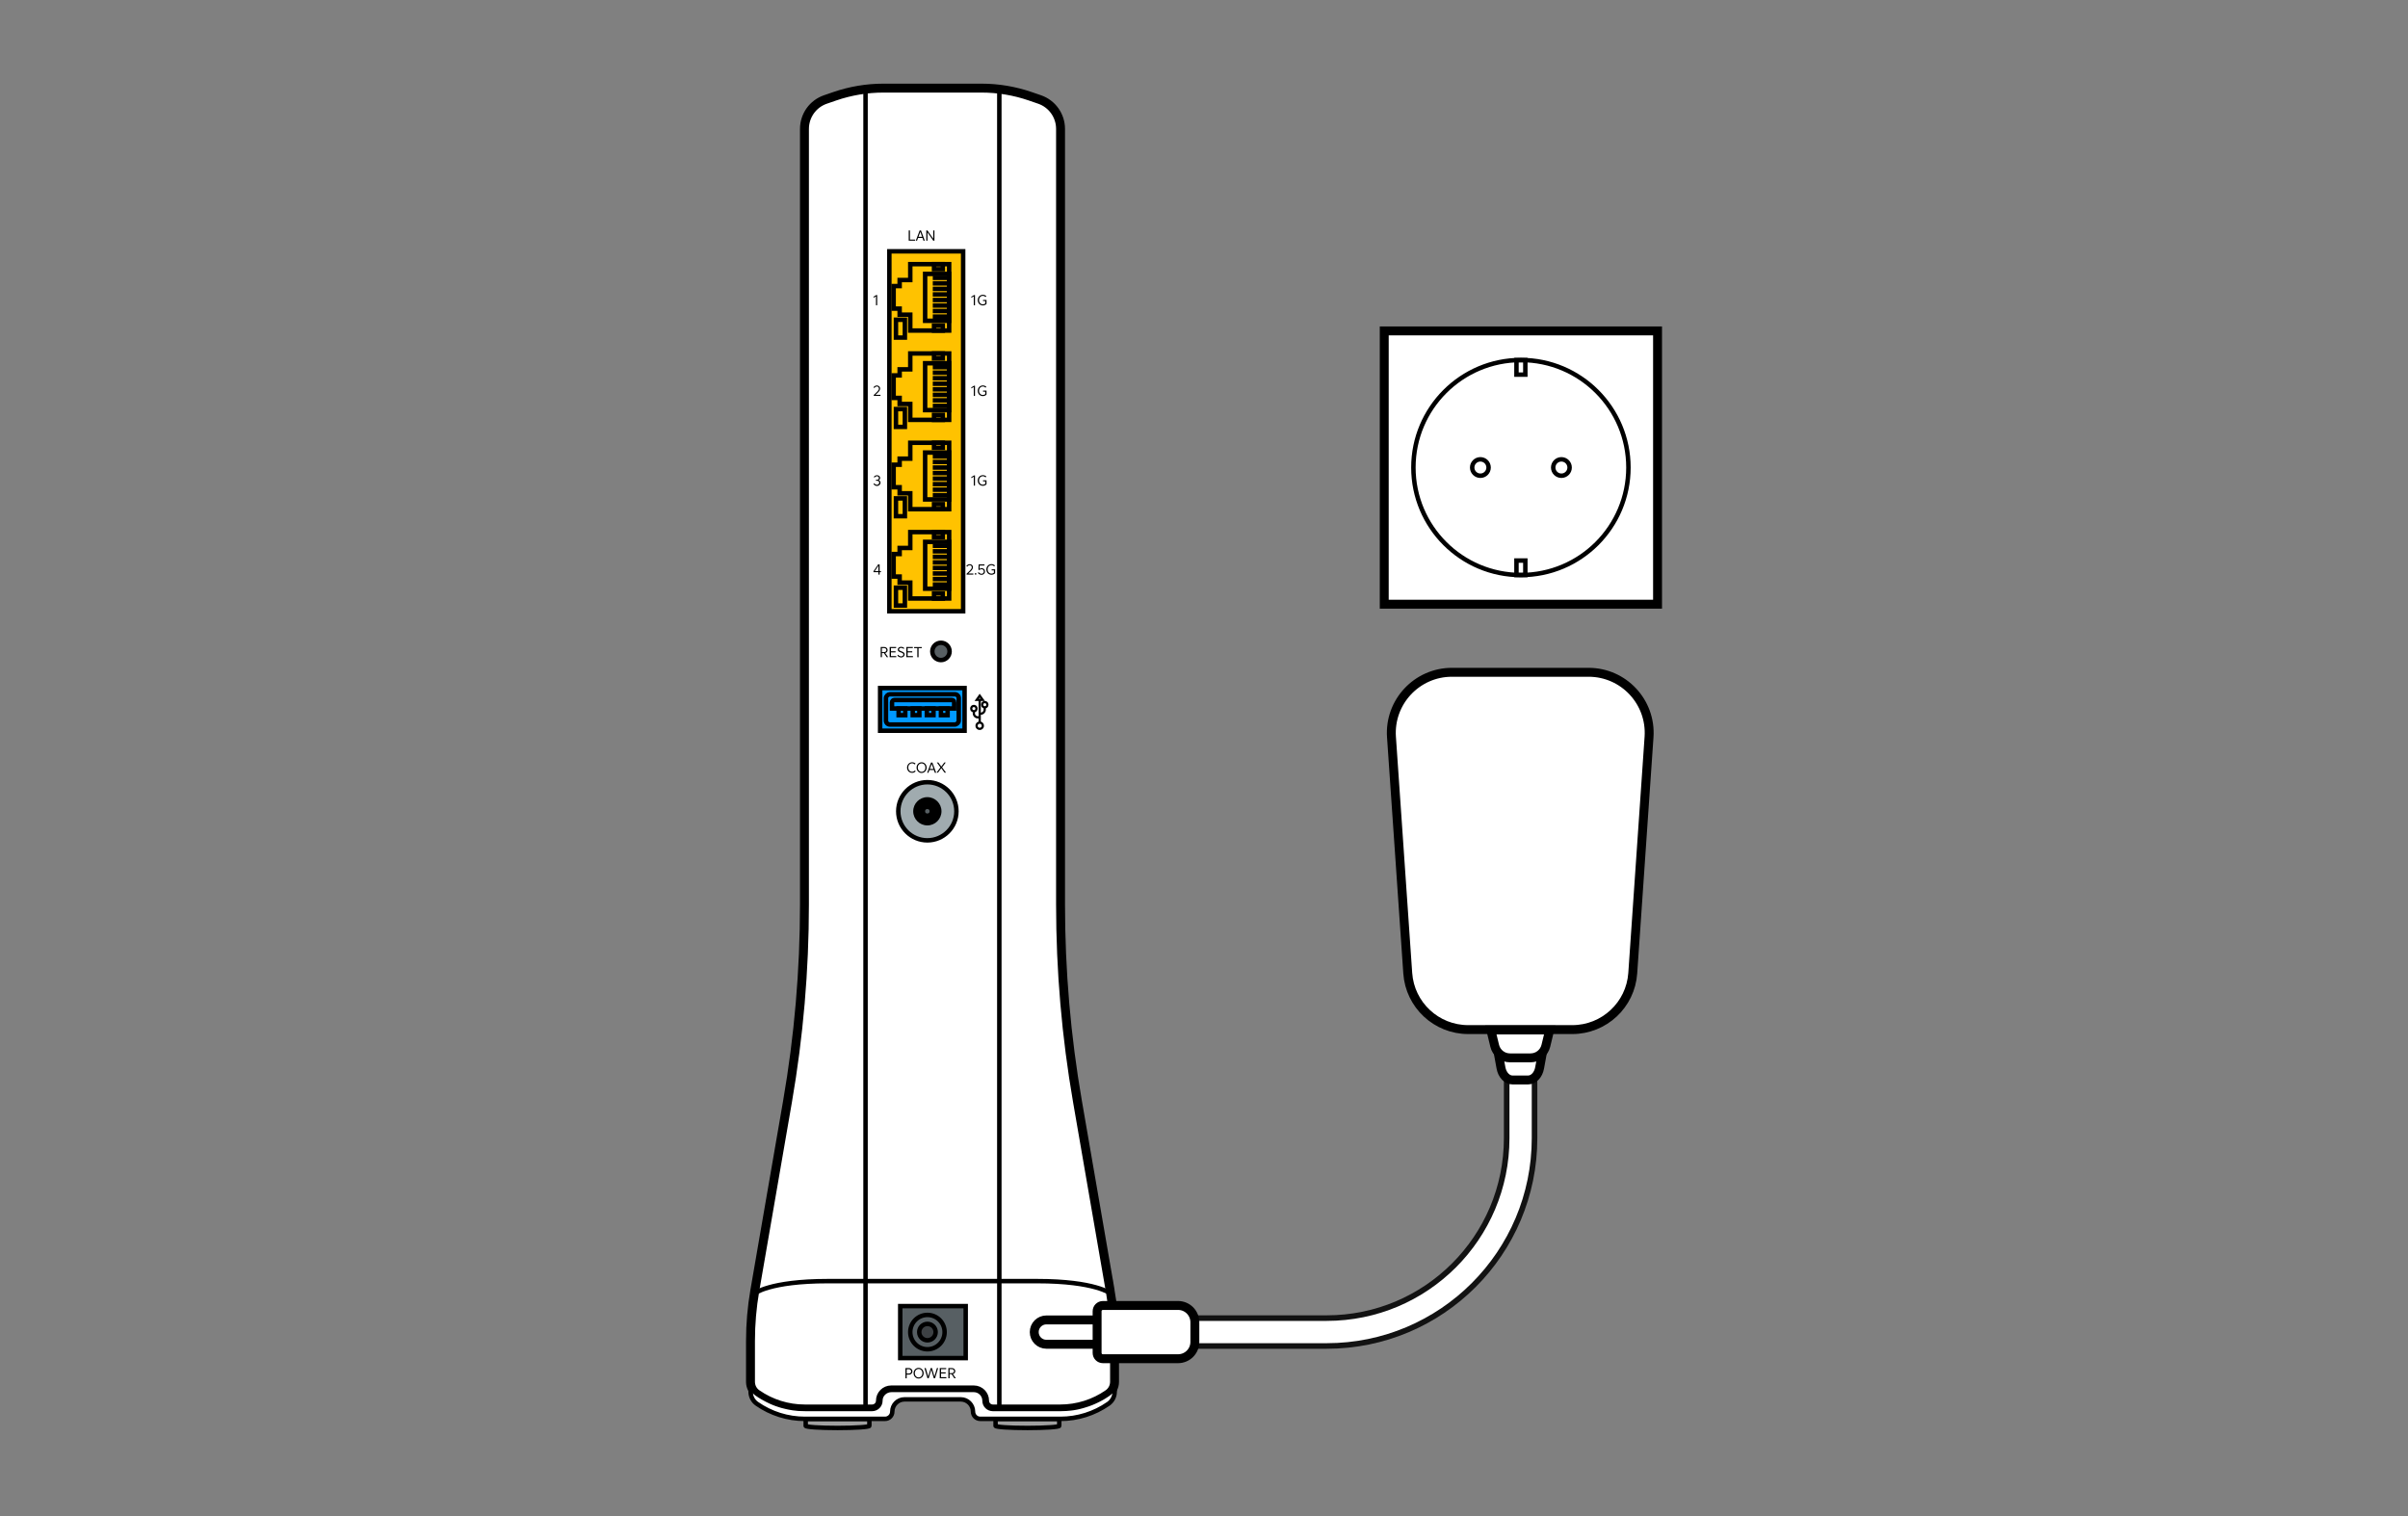 <?xml version="1.0" encoding="UTF-8"?><svg id="Layer_1" xmlns="http://www.w3.org/2000/svg" viewBox="0 0 540 340"><rect x="0" y="0" width="540" height="340" fill="#808080" stroke="none"/><defs><style>.cls-1{fill:#ffc200;}.cls-2{stroke-width:2px;}.cls-2,.cls-3,.cls-4,.cls-5,.cls-6,.cls-7,.cls-8,.cls-9,.cls-10,.cls-11,.cls-12,.cls-13{stroke-miterlimit:10;}.cls-2,.cls-4,.cls-6,.cls-7,.cls-8,.cls-9,.cls-10,.cls-11,.cls-12,.cls-13{stroke:#000;}.cls-2,.cls-6{fill:#fff;}.cls-3{stroke:#fff;stroke-width:5px;}.cls-3,.cls-5,.cls-12,.cls-13{fill:none;}.cls-4,.cls-10{fill:#575f63;}.cls-4,.cls-13{stroke-width:.5px;}.cls-5{stroke:#121212;stroke-width:7.5px;}.cls-7{fill:#a0a0a0;}.cls-8{fill:#a0abaf;}.cls-9{fill:#09f;}.cls-11{fill:#3d4144;}</style></defs><g><path class="cls-2" d="M248.96,289.43l-7.33-42.38c-2.53-14.61-3.8-29.4-3.8-44.23V28.91c0-2.98-1.89-5.63-4.7-6.6l-2.09-.72c-3.52-1.21-7.21-1.83-10.93-1.83h-21.99c-3.72,0-7.41,.62-10.93,1.83l-2.09,.72c-2.82,.97-4.7,3.62-4.7,6.6V202.81c0,14.82-1.27,29.62-3.8,44.23l-7.33,42.38c-.65,3.74-.97,7.53-.97,11.33v9.15c0,1.08,.53,2.1,1.42,2.71,3.15,2.19,6.9,3.37,10.74,3.37h15.12c1.03,0,1.86-.83,1.86-1.86h0c0-1.33,1.08-2.41,2.41-2.41h18.54c1.33,0,2.41,1.08,2.41,2.41h0c0,1.03,.83,1.86,1.86,1.86h15.12c3.84,0,7.59-1.18,10.74-3.37,.89-.62,1.42-1.63,1.42-2.71v-9.15c0-3.8-.33-7.59-.97-11.33Z"/><rect class="cls-9" x="202.06" y="149.62" width="9.56" height="18.94" transform="translate(365.93 -47.75) rotate(90)"/><rect class="cls-12" x="203.45" y="150.93" width="6.78" height="16.32" rx=".87" ry=".87" transform="translate(365.93 -47.75) rotate(90)"/><path class="cls-12" d="M206.58,150.98h1.38v13.93h-1.38c-.29,0-.52-.23-.52-.52v-12.9c0-.29,.23-.52,.52-.52Z" transform="translate(364.95 -49.07) rotate(90)"/><rect class="cls-12" x="211.01" y="158.89" width="1.49" height="1.49" transform="translate(371.39 -52.11) rotate(90)"/><rect class="cls-12" x="207.84" y="158.89" width="1.49" height="1.49" transform="translate(368.23 -48.95) rotate(90)"/><rect class="cls-12" x="204.68" y="158.89" width="1.49" height="1.49" transform="translate(365.06 -45.79) rotate(90)"/><rect class="cls-12" x="201.52" y="158.89" width="1.49" height="1.49" transform="translate(361.9 -42.62) rotate(90)"/><g><circle class="cls-13" cx="219.7" cy="162.76" r=".7"/><circle class="cls-13" cx="218.39" cy="158.91" r=".59"/><circle class="cls-13" cx="220.84" cy="158.04" r=".59"/><line class="cls-4" x1="219.7" y1="162.06" x2="219.7" y2="156.95"/><polygon class="cls-13" points="219.7 156.01 219.03 156.95 219.7 156.95 220.38 156.95 219.7 156.01"/><path class="cls-13" d="M219.7,160.87s-.19,0-.42,0c-.49,0-.89-.4-.89-.89v-.48"/><path class="cls-13" d="M219.7,160.05h.24c.49,0,.89-.4,.89-.89v-.51"/></g><g><path class="cls-7" d="M180.68,318.22v1.54c0,.27,3.2,.48,7.14,.48s7.14-.21,7.14-.48v-1.54h-14.28Z"/><path class="cls-7" d="M223.26,318.22v1.54c0,.27,3.2,.48,7.14,.48s7.14-.21,7.14-.48v-1.54h-14.28Z"/></g><path class="cls-6" d="M248.52,312.62s0,0,0,0c0,0,0,0,0,0-.12,.08-.25,.16-.37,.25-.08,.05-.15,.1-.23,.15-.12,.08-.25,.15-.37,.23-.08,.05-.16,.1-.24,.15-.12,.07-.24,.14-.37,.21-.09,.05-.17,.1-.26,.14-.12,.07-.25,.13-.37,.19-.09,.04-.17,.09-.26,.13-.13,.06-.26,.12-.39,.18-.08,.04-.17,.08-.25,.12-.13,.06-.25,.11-.38,.16-.09,.04-.18,.08-.28,.12-.1,.04-.2,.08-.3,.11-.12,.05-.24,.09-.37,.14-.11,.04-.23,.08-.34,.11-.11,.04-.22,.08-.34,.11-.14,.04-.28,.08-.43,.13-.09,.02-.17,.05-.26,.08-.16,.04-.31,.08-.47,.12-.07,.02-.15,.04-.22,.06-.15,.03-.3,.06-.45,.1-.08,.02-.17,.04-.25,.05-.19,.04-.37,.07-.56,.1-.05,0-.09,.02-.14,.02-.13,.02-.25,.03-.38,.05-.11,.01-.22,.03-.33,.04-.03,0-.05,0-.08,0-.21,.02-.42,.04-.63,.06-.06,0-.13,0-.19,.01-.34,.02-.82,.04-1.16,.04h-13.75s-1.45,0-1.45,0c-1.03,0-1.87-.83-1.86-1.85,0-1.33-1.08-2.42-2.41-2.42h-18.46c-1.34,0-2.5,1.05-2.49,2.39,.01,1.04-.83,1.88-1.86,1.88h-14.92c-.38,0-1-.01-1.37-.04-.08,0-.17,0-.25-.01-.36-.03-.71-.07-1.07-.12-.12-.02-.23-.03-.35-.05-.07-.01-.14-.02-.21-.04-.16-.03-.33-.05-.49-.09-.11-.02-.22-.05-.33-.07-.12-.03-.24-.05-.36-.08-.13-.03-.26-.07-.4-.1-.1-.03-.2-.05-.29-.07-.13-.04-.26-.08-.39-.11-.1-.03-.2-.06-.29-.09-.14-.04-.28-.09-.42-.14-.08-.03-.17-.05-.25-.08-.14-.05-.27-.1-.4-.15-.09-.03-.18-.06-.26-.1-.13-.05-.26-.11-.38-.16-.09-.04-.18-.08-.27-.12-.13-.06-.27-.12-.4-.19-.08-.04-.17-.08-.25-.12-.12-.06-.25-.13-.37-.19-.09-.05-.18-.09-.26-.14-.12-.06-.24-.13-.36-.2-.09-.05-.18-.1-.27-.15-.11-.07-.22-.13-.33-.2-.09-.06-.19-.11-.28-.17-.1-.07-.2-.14-.31-.21-.1-.06-.19-.13-.29-.19,0,0,0,0,0,0,0,0,0,0,0,0-.89-.62-1.42-1.63-1.42-2.71v2.23c0,1.08,.53,2.1,1.42,2.71,3.15,2.19,6.9,3.37,10.74,3.37h17.98c.9,0,1.63-.73,1.63-1.63h0c0-1.51,1.23-2.74,2.74-2.74h12.62c1.51,0,2.74,1.23,2.74,2.74h0c0,.9,.73,1.63,1.63,1.63h17.98c3.84,0,7.59-1.18,10.74-3.37,.89-.62,1.42-1.63,1.42-2.71v-2.23c0,1.08-.53,2.09-1.42,2.71Z"/><g><path d="M203.78,51.68h.28v2.05h1.16v.24h-1.44v-2.29Z"/><path d="M206.25,51.68h.29l.85,2.29h-.3l-.22-.62h-.99l-.23,.62h-.28l.87-2.29Zm.54,1.43l-.4-1.12-.42,1.12h.82Z"/><path d="M207.72,51.68h.27l1.29,1.86v-1.86h.27v2.29h-.27l-1.29-1.86v1.86h-.27v-2.29Z"/></g><path d="M196.45,66.46l-.56,.32v-.24l.62-.37h.2v2.29h-.27v-1.99Z"/><g><path d="M218.38,66.46l-.56,.32v-.24l.62-.37h.2v2.29h-.27v-1.99Z"/><path d="M219.82,68.35c-.17-.1-.31-.25-.41-.43-.1-.18-.15-.39-.15-.61s.05-.43,.15-.61c.1-.18,.24-.33,.41-.43,.17-.1,.37-.16,.57-.16,.16,0,.31,.03,.45,.08s.26,.14,.36,.24l-.19,.18c-.08-.08-.17-.14-.27-.19-.11-.04-.22-.07-.34-.07-.16,0-.3,.04-.43,.12-.13,.08-.23,.19-.31,.34s-.11,.31-.11,.49,.04,.35,.11,.49,.18,.26,.31,.34c.13,.08,.28,.12,.43,.12,.1,0,.2-.02,.3-.05,.09-.03,.18-.08,.25-.14v-.55h-.5v-.24h.78v.89c-.1,.11-.23,.19-.37,.25-.14,.06-.3,.09-.46,.09-.21,0-.4-.05-.57-.16Z"/></g><path d="M196.15,88.39c.27-.25,.46-.44,.58-.56,.12-.13,.21-.24,.28-.35s.09-.22,.09-.34c0-.08-.02-.16-.06-.23s-.09-.13-.16-.17-.15-.06-.24-.06c-.22,0-.4,.11-.57,.33l-.19-.14c.09-.13,.2-.24,.33-.31,.13-.07,.28-.11,.44-.11,.13,0,.25,.03,.36,.09s.2,.14,.26,.24c.06,.1,.1,.22,.1,.34,0,.14-.04,.27-.11,.41-.07,.14-.18,.28-.33,.44-.15,.16-.35,.35-.6,.57h1.12v.24h-1.51v-.19c.15-.14,.22-.21,.21-.2Z"/><g><path d="M218.38,86.79l-.56,.32v-.24l.62-.37h.2v2.29h-.27v-1.99Z"/><path d="M219.82,88.68c-.17-.1-.31-.25-.41-.43-.1-.18-.15-.39-.15-.61s.05-.43,.15-.61c.1-.18,.24-.33,.41-.43,.17-.1,.37-.16,.57-.16,.16,0,.31,.03,.45,.08s.26,.14,.36,.24l-.19,.18c-.08-.08-.17-.14-.27-.19-.11-.04-.22-.07-.34-.07-.16,0-.3,.04-.43,.12-.13,.08-.23,.19-.31,.34s-.11,.31-.11,.49,.04,.35,.11,.49,.18,.26,.31,.34c.13,.08,.28,.12,.43,.12,.1,0,.2-.02,.3-.05,.09-.03,.18-.08,.25-.14v-.55h-.5v-.24h.78v.89c-.1,.11-.23,.19-.37,.25-.14,.06-.3,.09-.46,.09-.21,0-.4-.05-.57-.16Z"/></g><path d="M196.21,108.85c-.13-.07-.24-.17-.34-.3l.19-.16c.17,.22,.37,.33,.6,.33,.09,0,.17-.02,.25-.07,.08-.04,.14-.1,.18-.18,.05-.07,.07-.16,.07-.25,0-.12-.04-.22-.13-.29-.09-.07-.2-.11-.34-.11h-.26v-.22h.26c.12,0,.22-.04,.29-.12,.07-.08,.11-.18,.11-.3,0-.11-.04-.2-.12-.27-.08-.07-.19-.11-.32-.11-.1,0-.2,.03-.28,.08s-.17,.12-.24,.22l-.18-.14c.08-.12,.18-.21,.31-.28,.12-.07,.26-.1,.42-.1,.13,0,.24,.03,.35,.08,.11,.05,.19,.12,.25,.22,.06,.09,.09,.19,.09,.31s-.03,.21-.08,.3c-.06,.09-.13,.16-.23,.22,.12,.04,.22,.11,.29,.2,.07,.09,.11,.2,.11,.33,0,.13-.04,.26-.11,.37-.07,.11-.17,.2-.29,.27s-.25,.1-.38,.1c-.17,0-.32-.03-.45-.1Z"/><g><path d="M218.38,106.91l-.56,.32v-.24l.62-.37h.2v2.29h-.27v-1.99Z"/><path d="M219.82,108.8c-.17-.1-.31-.25-.41-.43-.1-.18-.15-.39-.15-.61s.05-.43,.15-.61c.1-.18,.24-.33,.41-.43,.17-.1,.37-.16,.57-.16,.16,0,.31,.03,.45,.08s.26,.14,.36,.24l-.19,.18c-.08-.08-.17-.14-.27-.19-.11-.04-.22-.07-.34-.07-.16,0-.3,.04-.43,.12-.13,.08-.23,.19-.31,.34s-.11,.31-.11,.49,.04,.35,.11,.49,.18,.26,.31,.34c.13,.08,.28,.12,.43,.12,.1,0,.2-.02,.3-.05,.09-.03,.18-.08,.25-.14v-.55h-.5v-.24h.78v.89c-.1,.11-.23,.19-.37,.25-.14,.06-.3,.09-.46,.09-.21,0-.4-.05-.57-.16Z"/></g><path d="M196.99,128.32h-1.11v-.2l1.05-1.55h.33v1.52h.29v.23h-.29v.54h-.27v-.54Zm0-.23v-1.23l-.82,1.23h.82Z"/><g><path d="M216.97,128.47c.27-.25,.46-.44,.58-.56,.12-.13,.21-.24,.28-.35s.09-.22,.09-.34c0-.08-.02-.16-.06-.23s-.09-.13-.16-.17-.15-.06-.24-.06c-.22,0-.4,.11-.57,.33l-.19-.14c.09-.13,.2-.24,.33-.31,.13-.07,.28-.11,.44-.11,.13,0,.25,.03,.36,.09s.2,.14,.26,.24c.06,.1,.1,.22,.1,.34,0,.14-.04,.27-.11,.41-.07,.14-.18,.28-.33,.44-.15,.16-.35,.35-.6,.57h1.12v.24h-1.51v-.19c.15-.14,.22-.21,.21-.2Z"/><path d="M218.65,128.83s-.06-.08-.06-.12,.02-.09,.06-.13c.04-.04,.08-.06,.13-.06s.09,.02,.13,.06c.04,.04,.06,.08,.06,.13s-.02,.09-.06,.12c-.04,.04-.08,.06-.13,.06s-.09-.02-.13-.06Z"/><path d="M219.63,128.79c-.14-.08-.26-.19-.35-.32l.2-.15c.07,.11,.16,.2,.27,.26,.11,.07,.23,.1,.37,.1,.09,0,.18-.02,.25-.07,.08-.05,.14-.11,.18-.19,.04-.08,.07-.17,.07-.26s-.02-.18-.07-.26c-.04-.08-.1-.14-.18-.18-.08-.04-.16-.07-.25-.07-.1,0-.19,.02-.27,.05-.08,.03-.15,.08-.2,.13l-.24-.06,.06-1.19h1.3v.24h-1.07l-.03,.76c.06-.04,.13-.08,.21-.11s.17-.04,.27-.04c.14,0,.26,.03,.38,.09,.11,.06,.2,.15,.26,.26,.06,.11,.1,.24,.1,.37s-.03,.26-.1,.38c-.07,.12-.16,.21-.28,.28-.12,.07-.25,.1-.39,.1-.18,0-.34-.04-.48-.12Z"/><path d="M221.75,128.75c-.17-.1-.31-.25-.41-.43-.1-.18-.15-.39-.15-.61s.05-.43,.15-.61c.1-.18,.24-.33,.41-.43,.17-.1,.37-.16,.57-.16,.16,0,.31,.03,.45,.08s.26,.14,.36,.24l-.19,.18c-.08-.08-.17-.14-.27-.19-.11-.04-.22-.07-.34-.07-.16,0-.3,.04-.43,.12-.13,.08-.23,.19-.31,.34s-.11,.31-.11,.49,.04,.35,.11,.49,.18,.26,.31,.34c.13,.08,.28,.12,.43,.12,.1,0,.2-.02,.3-.05,.09-.03,.18-.08,.25-.14v-.55h-.5v-.24h.78v.89c-.1,.11-.23,.19-.37,.25-.14,.06-.3,.09-.46,.09-.21,0-.4-.05-.57-.16Z"/></g><g><path d="M203.97,173.19c-.17-.1-.31-.25-.41-.43-.1-.18-.15-.39-.15-.61s.05-.43,.15-.61c.1-.18,.24-.33,.41-.43,.17-.1,.37-.16,.57-.16,.15,0,.3,.03,.43,.08,.13,.05,.25,.13,.35,.23l-.19,.18c-.08-.08-.17-.14-.27-.19-.1-.04-.21-.07-.33-.07-.16,0-.3,.04-.43,.12-.13,.08-.23,.19-.31,.34s-.11,.31-.11,.49,.04,.35,.11,.49,.18,.26,.31,.34c.13,.08,.28,.12,.43,.12,.12,0,.24-.03,.35-.08,.11-.05,.2-.12,.28-.21l.19,.18c-.1,.11-.22,.19-.36,.26-.14,.06-.29,.09-.45,.09-.21,0-.4-.05-.57-.16Z"/><path d="M206.1,173.19c-.17-.1-.31-.25-.41-.43-.1-.18-.15-.39-.15-.61s.05-.43,.15-.61c.1-.18,.24-.33,.41-.43,.17-.1,.36-.16,.57-.16s.4,.05,.57,.16c.17,.1,.31,.25,.41,.43,.1,.18,.15,.39,.15,.61s-.05,.43-.15,.61c-.1,.18-.24,.33-.41,.43s-.36,.16-.57,.16-.4-.05-.57-.16Zm-.17-.55c.07,.14,.18,.26,.31,.34,.13,.08,.28,.12,.43,.12s.3-.04,.43-.12c.13-.08,.23-.19,.31-.34s.11-.31,.11-.49-.04-.35-.11-.49-.18-.26-.31-.34c-.13-.08-.28-.12-.43-.12s-.3,.04-.43,.12c-.13,.08-.23,.19-.31,.34s-.11,.31-.11,.49,.04,.35,.11,.49Z"/><path d="M208.8,171.01h.29l.85,2.29h-.3l-.22-.62h-.99l-.23,.62h-.28l.87-2.29Zm.54,1.43l-.4-1.12-.42,1.12h.82Z"/><path d="M210.9,172.1l-.81-1.1h.33l.67,.91,.67-.91h.32l-.81,1.09,.88,1.19h-.33l-.74-1.01-.74,1.01h-.32l.88-1.19Z"/></g><g><path d="M197.49,145.1h.81c.14,0,.26,.03,.38,.09s.2,.14,.27,.25,.1,.23,.1,.36c0,.16-.05,.29-.15,.41s-.23,.19-.39,.23l.66,.94h-.33l-.62-.92h-.44v.92h-.28v-2.29Zm.79,1.13c.15,0,.26-.04,.36-.12,.09-.08,.14-.18,.14-.31,0-.14-.05-.25-.14-.33-.09-.09-.21-.13-.36-.13h-.51v.9h.51Z"/><path d="M199.52,145.1h1.44v.24h-1.16v.72h1.03v.24h-1.03v.84h1.19v.24h-1.48v-2.29Z"/><path d="M201.58,147.32c-.15-.08-.27-.19-.35-.33l.2-.15c.07,.11,.17,.2,.28,.26s.24,.1,.37,.1c.15,0,.27-.04,.36-.12,.09-.08,.14-.18,.14-.3,0-.1-.04-.19-.12-.25-.08-.07-.19-.13-.34-.18l-.21-.07c-.21-.08-.36-.16-.45-.25-.09-.09-.13-.21-.13-.36,0-.12,.03-.22,.1-.31,.07-.09,.15-.16,.27-.22,.11-.05,.23-.08,.37-.08,.14,0,.28,.03,.41,.08s.24,.13,.32,.24l-.19,.14c-.14-.15-.32-.22-.54-.22-.14,0-.25,.03-.33,.1-.08,.07-.13,.15-.13,.25,0,.09,.03,.17,.1,.22s.18,.11,.33,.16l.2,.07c.22,.08,.37,.17,.47,.27,.1,.1,.15,.24,.15,.4,0,.12-.03,.24-.1,.34-.07,.1-.16,.18-.28,.24-.12,.06-.25,.09-.39,.09-.18,0-.34-.04-.5-.12Z"/><path d="M203.26,145.1h1.44v.24h-1.16v.72h1.03v.24h-1.03v.84h1.19v.24h-1.48v-2.29Z"/><path d="M205.71,145.35h-.72v-.24h1.72v.24h-.72v2.05h-.28v-2.05Z"/></g><g><path d="M203.05,306.81h.78c.14,0,.28,.03,.4,.1,.12,.06,.21,.15,.28,.27s.1,.24,.1,.38-.04,.26-.1,.37c-.07,.11-.16,.19-.28,.26s-.25,.09-.4,.09h-.5v.83h-.28v-2.29Zm.75,1.22c.15,0,.28-.04,.38-.13,.1-.09,.15-.2,.15-.34s-.05-.27-.15-.36c-.1-.09-.22-.14-.38-.14h-.47v.97h.47Z"/><path d="M205.43,309c-.17-.1-.31-.25-.41-.43-.1-.18-.15-.39-.15-.61s.05-.43,.15-.61c.1-.18,.24-.33,.41-.43,.17-.1,.36-.16,.57-.16s.4,.05,.57,.16c.17,.1,.31,.25,.41,.43,.1,.18,.15,.39,.15,.61s-.05,.43-.15,.61c-.1,.18-.24,.33-.41,.43s-.36,.16-.57,.16-.4-.05-.57-.16Zm-.17-.55c.07,.14,.18,.26,.31,.34,.13,.08,.28,.12,.43,.12s.3-.04,.43-.12c.13-.08,.23-.19,.31-.34s.11-.31,.11-.49-.04-.35-.11-.49-.18-.26-.31-.34c-.13-.08-.28-.12-.43-.12s-.3,.04-.43,.12c-.13,.08-.23,.19-.31,.34s-.11,.31-.11,.49,.04,.35,.11,.49Z"/><path d="M207.61,306.81l.53,1.89,.57-1.89h.29l.55,1.89,.55-1.89h.28l-.69,2.29h-.28l-.57-1.91-.58,1.91h-.27l-.68-2.29h.3Z"/><path d="M210.75,306.81h1.44v.24h-1.16v.72h1.03v.24h-1.03v.84h1.19v.24h-1.48v-2.29Z"/><path d="M212.66,306.81h.81c.14,0,.26,.03,.38,.09s.2,.14,.27,.25,.1,.23,.1,.36c0,.16-.05,.29-.15,.41s-.23,.19-.39,.23l.66,.94h-.33l-.62-.92h-.44v.92h-.28v-2.29Zm.79,1.13c.15,0,.26-.04,.36-.12,.09-.08,.14-.18,.14-.31,0-.14-.05-.25-.14-.33-.09-.09-.21-.13-.36-.13h-.51v.9h.51Z"/></g><path class="cls-12" d="M249.07,290.1s-3.41-2.79-16.48-2.79h-23.48s-10.4,0-23.48,0-16.48,2.79-16.48,2.79"/><line class="cls-12" x1="224.1" y1="315.99" x2="224.1" y2="19.99"/><line class="cls-12" x1="194.1" y1="315.99" x2="194.1" y2="19.99"/><rect class="cls-10" x="201.88" y="292.91" width="14.68" height="11.66"/><circle class="cls-10" cx="207.98" cy="298.74" r="3.85"/><circle class="cls-11" cx="207.98" cy="298.74" r="1.84"/><g><rect class="cls-1" x="167.35" y="88.44" width="80.72" height="16.55" transform="translate(111 304.43) rotate(-90)"/><polygon class="cls-12" points="204.13 122.89 201.75 122.89 201.75 124.25 200.4 124.25 200.4 129.3 201.75 129.3 201.75 130.66 204.13 130.66 204.13 134.22 212.85 134.22 212.85 119.33 204.13 119.33 204.13 122.89"/><rect class="cls-12" x="204.9" y="124.09" width="10.51" height="5.38" transform="translate(83.38 336.93) rotate(-90)"/><g><line class="cls-12" x1="212.85" y1="122.4" x2="209.18" y2="122.4"/><line class="cls-12" x1="212.85" y1="123.64" x2="209.18" y2="123.64"/><line class="cls-12" x1="212.85" y1="124.88" x2="209.18" y2="124.88"/><line class="cls-12" x1="212.85" y1="126.13" x2="209.18" y2="126.13"/><line class="cls-12" x1="212.85" y1="127.37" x2="209.18" y2="127.37"/><line class="cls-12" x1="212.85" y1="128.61" x2="209.18" y2="128.61"/><line class="cls-12" x1="212.85" y1="129.85" x2="209.18" y2="129.85"/><line class="cls-12" x1="212.85" y1="131.09" x2="209.18" y2="131.09"/></g><rect class="cls-12" x="209.88" y="118.91" width="1.13" height="1.97" transform="translate(90.55 330.34) rotate(-90)"/><rect class="cls-12" x="209.88" y="132.67" width="1.13" height="1.97" transform="translate(76.79 344.1) rotate(-90)"/><rect class="cls-12" x="199.92" y="132.8" width="4" height="2" transform="translate(68.12 335.72) rotate(-90)"/><polygon class="cls-12" points="204.13 102.86 201.75 102.86 201.75 104.22 200.4 104.22 200.4 109.27 201.75 109.27 201.75 110.63 204.13 110.63 204.13 114.19 212.85 114.19 212.85 99.3 204.13 99.3 204.13 102.86"/><rect class="cls-12" x="204.9" y="104.05" width="10.51" height="5.38" transform="translate(103.41 316.9) rotate(-90)"/><g><line class="cls-12" x1="212.85" y1="102.37" x2="209.18" y2="102.37"/><line class="cls-12" x1="212.85" y1="103.61" x2="209.18" y2="103.61"/><line class="cls-12" x1="212.85" y1="104.85" x2="209.18" y2="104.85"/><line class="cls-12" x1="212.85" y1="106.09" x2="209.18" y2="106.09"/><line class="cls-12" x1="212.85" y1="107.34" x2="209.18" y2="107.34"/><line class="cls-12" x1="212.85" y1="108.58" x2="209.18" y2="108.58"/><line class="cls-12" x1="212.85" y1="109.82" x2="209.18" y2="109.82"/><line class="cls-12" x1="212.85" y1="111.06" x2="209.18" y2="111.06"/></g><rect class="cls-12" x="209.88" y="98.88" width="1.13" height="1.97" transform="translate(110.58 310.31) rotate(-90)"/><rect class="cls-12" x="209.88" y="112.64" width="1.13" height="1.97" transform="translate(96.82 324.07) rotate(-90)"/><rect class="cls-12" x="199.92" y="112.77" width="4" height="2" transform="translate(88.15 315.69) rotate(-90)"/><polygon class="cls-12" points="204.13 82.83 201.75 82.83 201.75 84.19 200.4 84.19 200.4 89.24 201.75 89.24 201.75 90.6 204.13 90.6 204.13 94.16 212.85 94.16 212.85 79.27 204.13 79.27 204.13 82.83"/><rect class="cls-12" x="204.9" y="84.02" width="10.51" height="5.38" transform="translate(123.44 296.87) rotate(-90)"/><g><line class="cls-12" x1="212.85" y1="82.34" x2="209.18" y2="82.34"/><line class="cls-12" x1="212.85" y1="83.58" x2="209.18" y2="83.58"/><line class="cls-12" x1="212.85" y1="84.82" x2="209.18" y2="84.82"/><line class="cls-12" x1="212.85" y1="86.06" x2="209.18" y2="86.06"/><line class="cls-12" x1="212.85" y1="87.31" x2="209.18" y2="87.31"/><line class="cls-12" x1="212.85" y1="88.55" x2="209.18" y2="88.55"/><line class="cls-12" x1="212.85" y1="89.79" x2="209.18" y2="89.79"/><line class="cls-12" x1="212.85" y1="91.03" x2="209.18" y2="91.03"/></g><rect class="cls-12" x="209.88" y="78.85" width="1.13" height="1.97" transform="translate(130.61 290.28) rotate(-90)"/><rect class="cls-12" x="209.88" y="92.61" width="1.13" height="1.97" transform="translate(116.85 304.04) rotate(-90)"/><rect class="cls-12" x="199.92" y="92.74" width="4" height="2" transform="translate(108.18 295.66) rotate(-90)"/><polygon class="cls-12" points="204.13 62.8 201.75 62.8 201.75 64.16 200.4 64.16 200.4 69.21 201.75 69.21 201.75 70.57 204.13 70.57 204.13 74.13 212.85 74.13 212.85 59.24 204.13 59.24 204.13 62.8"/><rect class="cls-12" x="204.9" y="63.99" width="10.51" height="5.38" transform="translate(143.47 276.84) rotate(-90)"/><g><line class="cls-12" x1="212.85" y1="62.31" x2="209.18" y2="62.31"/><line class="cls-12" x1="212.85" y1="63.55" x2="209.18" y2="63.55"/><line class="cls-12" x1="212.85" y1="64.79" x2="209.18" y2="64.79"/><line class="cls-12" x1="212.85" y1="66.03" x2="209.18" y2="66.03"/><line class="cls-12" x1="212.85" y1="67.28" x2="209.18" y2="67.28"/><line class="cls-12" x1="212.85" y1="68.52" x2="209.18" y2="68.52"/><line class="cls-12" x1="212.85" y1="69.76" x2="209.18" y2="69.76"/><line class="cls-12" x1="212.85" y1="71" x2="209.18" y2="71"/></g><rect class="cls-12" x="209.88" y="58.82" width="1.13" height="1.97" transform="translate(150.64 270.25) rotate(-90)"/><rect class="cls-12" x="209.88" y="72.58" width="1.13" height="1.97" transform="translate(136.88 284.01) rotate(-90)"/><rect class="cls-12" x="199.92" y="72.71" width="4" height="2" transform="translate(128.21 275.63) rotate(-90)"/><rect class="cls-12" x="167.35" y="88.44" width="80.72" height="16.55" transform="translate(111 304.43) rotate(-90)"/></g><circle class="cls-10" cx="211.01" cy="146.09" r="1.94"/><g><circle class="cls-8" cx="207.96" cy="181.94" r="6.52"/><circle cx="207.96" cy="181.94" r="3.17"/><circle class="cls-10" cx="207.96" cy="181.94" r="1"/></g></g><g><rect id="Rectangle_89" class="cls-2" x="310.42" y="74.21" width="61.29" height="61.29"/><rect class="cls-12" x="339.44" y="81.4" width="3.25" height="1.99" transform="translate(258.67 423.46) rotate(-90)"/><circle class="cls-12" cx="341.07" cy="104.85" r="24.11"/><circle class="cls-12" cx="331.98" cy="104.85" r="1.84"/><circle class="cls-12" cx="350.15" cy="104.85" r="1.84"/><rect class="cls-12" x="339.44" y="126.34" width="3.25" height="1.99" transform="translate(213.73 468.4) rotate(-90)"/></g><g><path class="cls-5" d="M341,242.32v12.93c0,24.02-19.47,43.48-43.48,43.48h-37.13"/><path class="cls-3" d="M341,242.32v12.93c0,24.02-19.47,43.48-43.48,43.48h-37.13"/></g><path class="cls-2" d="M345.89,235.95h-9.94l.65,3.55c.29,1.58,1.36,2.7,2.59,2.7h3.48c1.23,0,2.3-1.11,2.59-2.7l.65-3.55Z"/><path class="cls-2" d="M356.23,150.77h-30.63c-7.87,0-14.1,6.67-13.56,14.52l3.65,52.95c.49,7.13,6.41,12.66,13.56,12.66h23.34c7.14,0,13.07-5.53,13.56-12.66l3.65-52.95c.54-7.85-5.68-14.52-13.56-14.52Z"/><path class="cls-2" d="M347.51,230.99h-13.18l.86,3.55c.38,1.58,1.8,2.7,3.43,2.7h4.61c1.63,0,3.04-1.11,3.43-2.7l.86-3.55Z"/><g><path class="cls-2" d="M240.26,290.4h0c1.51,0,2.73,1.22,2.73,2.73v13.96h-5.46v-13.96c0-1.51,1.22-2.73,2.73-2.73Z" transform="translate(-58.47 539) rotate(-90)"/><path class="cls-2" d="M252.31,287.78h9.35c.72,0,1.3,.58,1.3,1.3v16.86c0,2.08-1.69,3.76-3.76,3.76h-4.42c-2.08,0-3.76-1.69-3.76-3.76v-16.86c0-.72,.58-1.3,1.3-1.3Z" transform="translate(-41.75 555.73) rotate(-90)"/></g></svg>